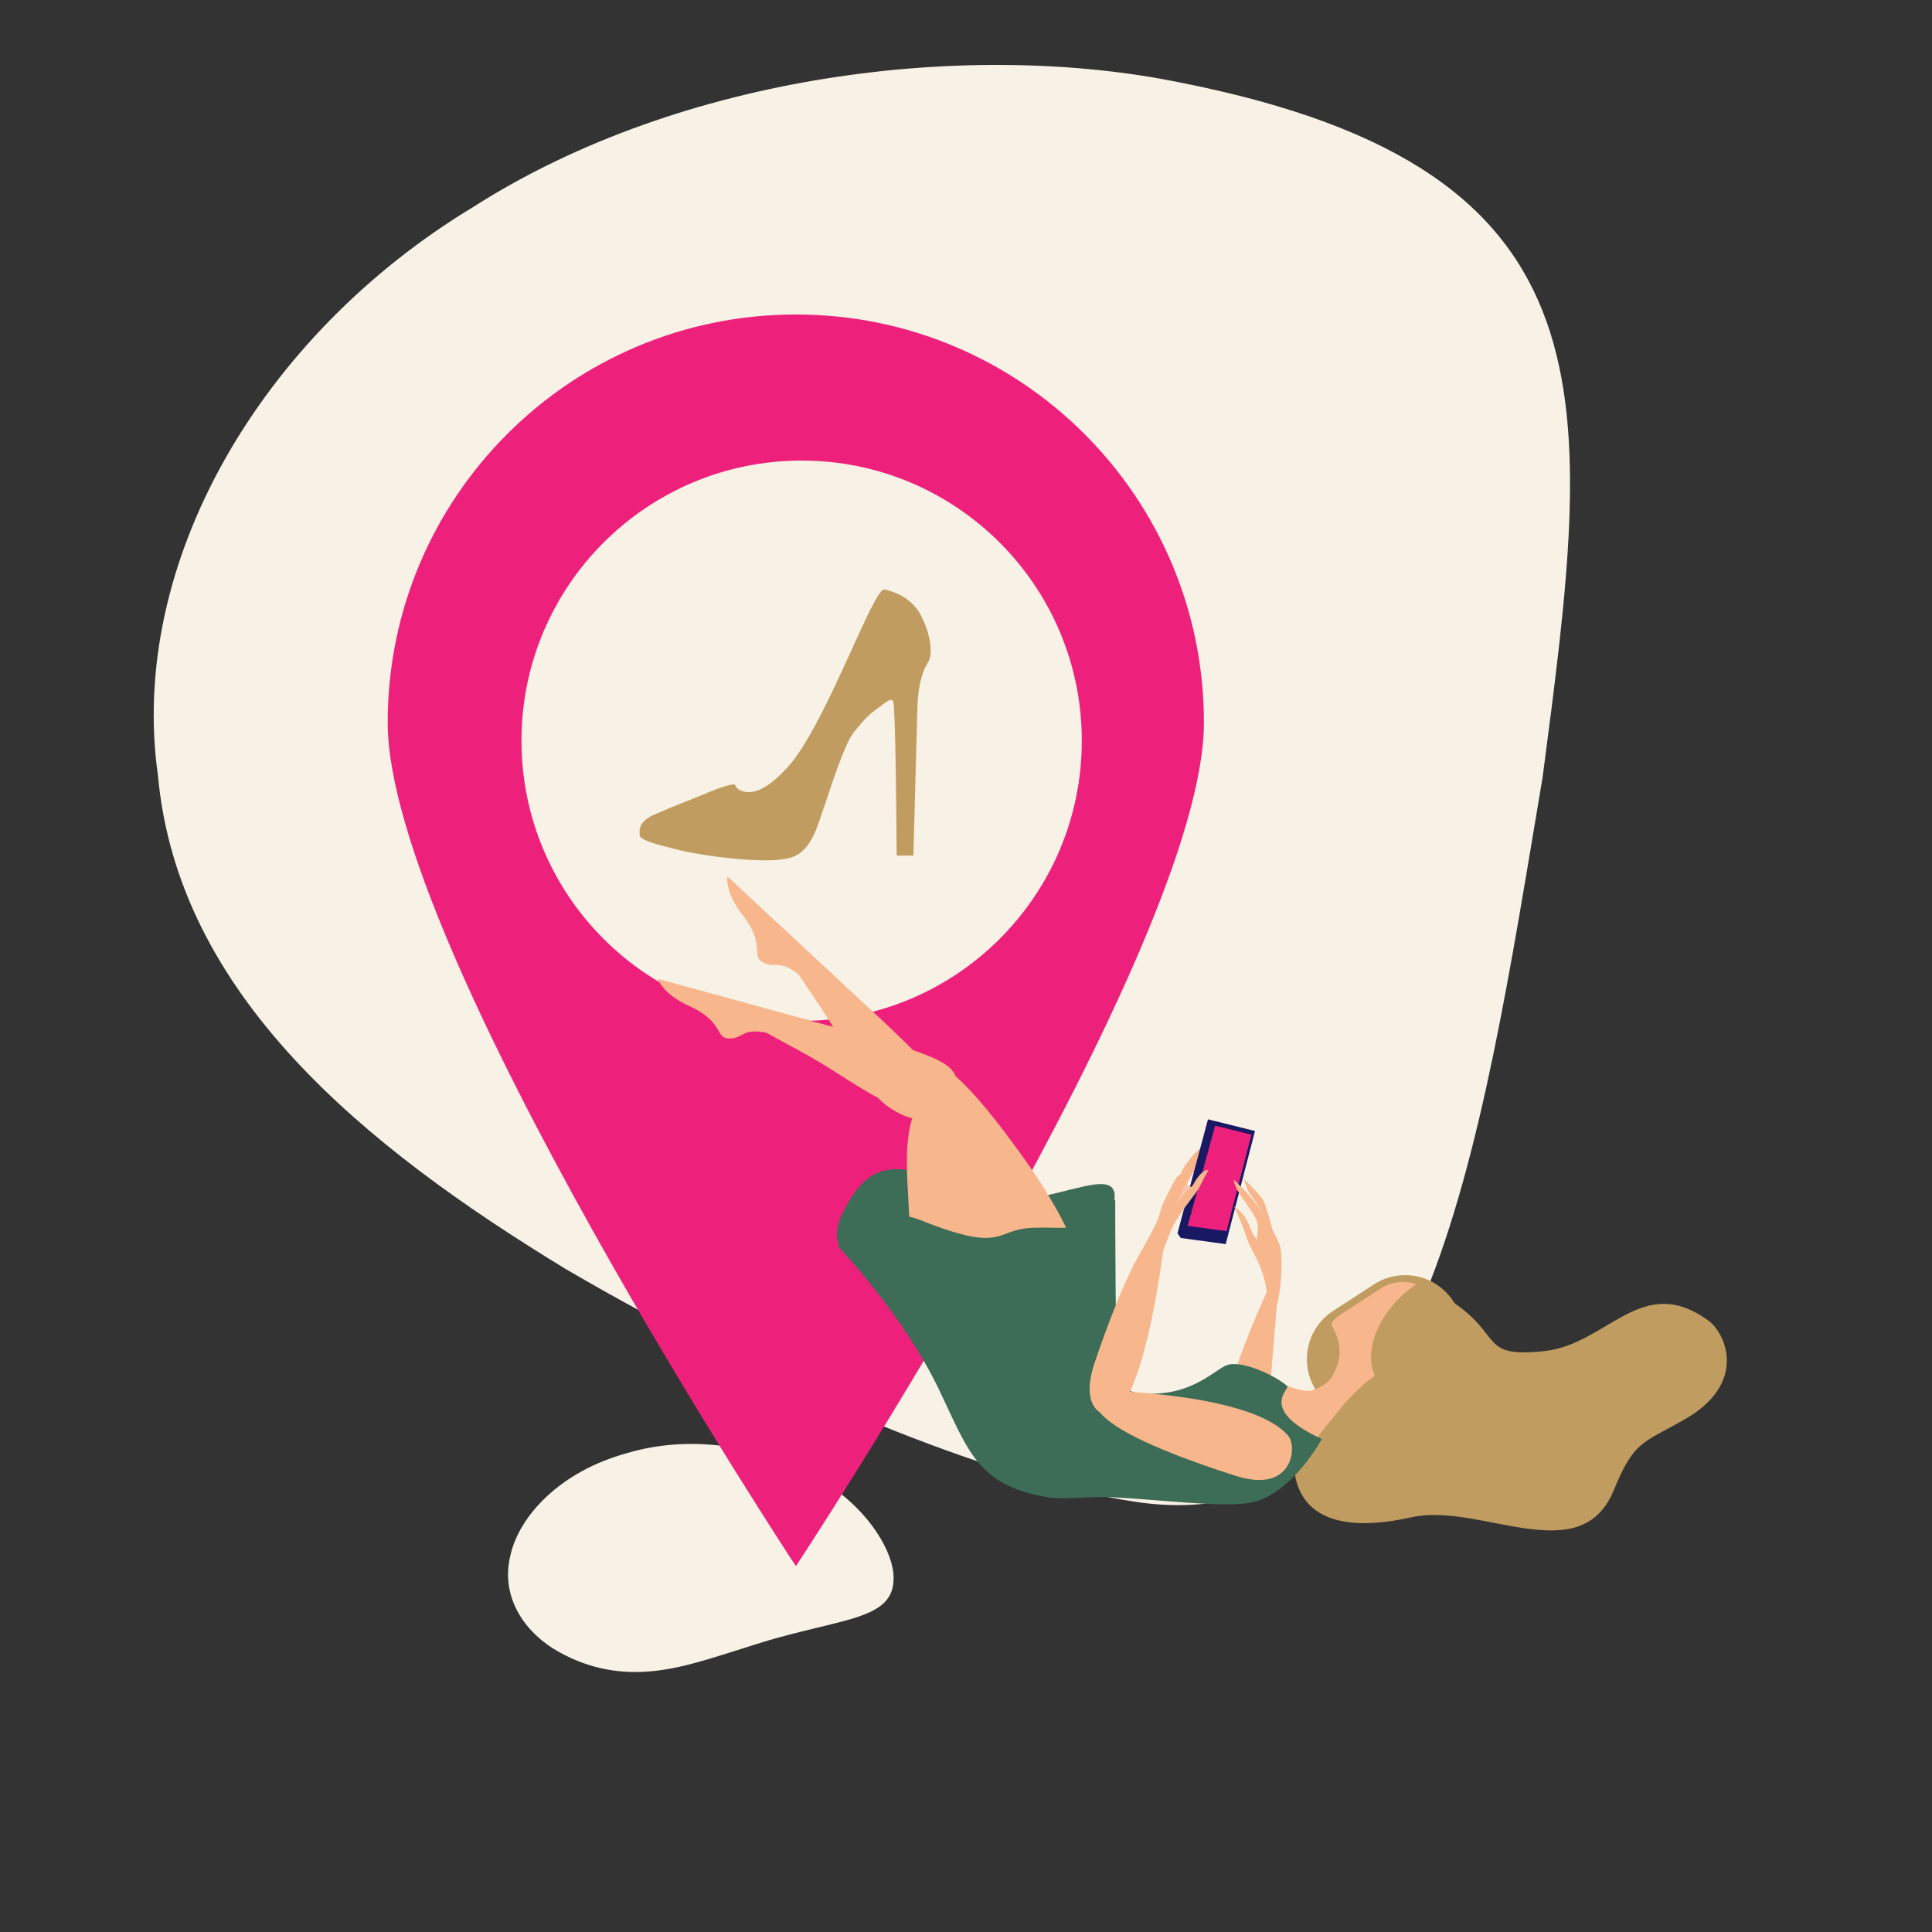 <?xml version="1.0" encoding="UTF-8"?><svg id="Warstwa_1" xmlns="http://www.w3.org/2000/svg" viewBox="0 0 2000 2000"><rect x="0" y="0" width="2000" height="2000" fill="#333333" stroke="none"/><defs><style>.cls-1{fill:#f7f1e6;}.cls-2{fill:#ed217c;}.cls-3{fill:#c19c60;}.cls-4{fill:#f7b68b;}.cls-5{fill:#ffc4ad;}.cls-6{fill:#181863;}.cls-7{fill:#3d6c57;}</style></defs><g><path class="cls-1" d="M924.83,1628.38c2.56,29.07-15.45,38.86-43.16,47.44-27.81,8.13-65.32,15.04-104.41,27.98-39.75,12.41-71.82,23.81-105.02,26.45-32.76,2.74-66.63-3.36-100.02-23.91-31.86-20.38-54.09-55.57-43.74-96.79,9.24-40.2,51.04-86.42,121.28-105.47,69.55-20.62,145.04-4.72,194.92,24.88,51.32,29.32,77.15,72.31,80.15,99.41Z"/><path class="cls-1" d="M163.46,802.5c-30.96-219.65,106.54-455.47,326.24-588.11C706.29,75.88,1004.97,40.54,1223.59,85.8c457.15,91,424.59,327.69,373.29,718.94-64.88,385.04-119.92,794.1-420.43,750.09-148.04-21.76-377.83-116.69-590.06-240.69-209.94-127.6-402.26-284.29-422.93-511.63Z"/></g><path class="cls-2" d="M823.91,325.56c-233.42,0-422.57,189.14-422.57,422.41s422.57,873.3,422.57,873.3c0,0,422.38-639.79,422.38-873.3s-189.1-422.41-422.38-422.41Zm0,571.01c-69.1,0-125.1-55.92-125.1-125.09s56-125.05,125.1-125.05,124.95,56.08,124.95,125.05-55.97,125.09-124.95,125.09Z"/><circle class="cls-1" cx="829.86" cy="766.8" r="290.02"/><path class="cls-3" d="M952.69,635.8c-7.35-13.5-21.51-22.12-36.28-25.37-1.69-.66-3.07,.66-4.1,1.75-2.65,3.01-4.64,6.57-6.63,10.06-5.66,10.24-10.49,20.85-15.43,31.46-12.47,27.12-24.41,54.29-37.9,80.93-6.03,11.99-12.41,23.8-19.4,35.25-5.06,8.2-10.49,16.33-16.87,23.56-7.59,8.26-15.73,16.33-25.55,21.93-6.21,3.56-13.74,5.97-20.85,3.98-2.95-.9-6.27-2.17-7.83-5.12-.66-.84-.96-2.41-2.29-2.23-5.66,.54-10.97,2.53-16.27,4.34-11.69,4.46-23.2,9.52-34.89,13.98-9.34,3.68-18.5,7.53-27.66,11.51-5.85,2.41-11.99,5.18-15.91,10.42-2.65,3.56-3.01,8.07-2.59,12.35,.3,2.05,2.29,3.19,3.92,4.16,5.78,3.07,12.17,4.76,18.5,6.51,10.97,2.77,21.81,5.97,32.96,7.77,15.37,2.77,30.79,4.82,46.34,6.21,14.58,1.14,29.29,2.11,43.87,.6,7.23-.78,14.64-2.41,20.49-6.93,9.46-7.11,14.46-18.32,18.44-29.17,4.7-13.56,9.34-27.18,13.86-40.8,4.76-13.8,9.52-27.6,15.49-40.98,2.41-5.24,4.94-10.61,8.68-15.06,5.85-7.17,11.69-14.46,18.98-20.13,4.94-3.31,9.46-7.41,14.46-10.61,1.81-1.02,4.34-2.59,6.09-.72,.84,1.63,.78,3.49,.96,5.18,1.14,16.81,1.27,33.69,1.75,50.56,.66,34.83,.84,69.66,1.21,104.49,5.78-.06,11.51-.06,17.29,0,1.51-50.86,2.65-101.78,4.16-152.64,.3-13.62,1.99-27.42,7.17-40.07,1.39-3.8,4.28-6.93,5.42-10.85,1.75-6.21,1.27-12.9,.12-19.22-1.63-9.4-5.24-18.5-9.7-27.12Z"/><g><path class="cls-3" d="M1340.97,1497.96s-23.71,104.78,120.33,72.69c70.71-15.77,174.9,55.94,209.18-27.82,21.1-51.53,29.91-48.59,73.56-73.53,65.82-37.6,41.97-89.28,25.03-101.79-69.49-51.35-104.77,24.39-170.9,31.2-67.65,6.93-40.97-15.91-96.47-52.35-55.51-36.45-172.76,129.22-160.74,151.61Z"/><path class="cls-4" d="M1274.46,1513.35s-19.06-.85-5.5-60.11c13.53-59.23,56.36-145.61,56.36-145.61l-11.24,137.2s-8.29,52.57-39.61,68.52Z"/><path class="cls-7" d="M872.79,1294.76s-15.06-11.62,.96-41.94c18.76-35.5,42.79-63.68,116.66-21.05,74.26,42.85,190.63-54.26,157.77,29.06-32.85,83.3-161.53,80.13-275.4,33.92Z"/><g><path class="cls-4" d="M1098.51,1363.37c-14.48,8.02-17.81,2.22-36.36-8.2-36.39-20.36-70.45-58.55-86.01-107.6-18.19-57.47-45.04-110.57-11-152.53,28.3,18.86,51.42,46.02,74.94,76.96,73.04,96.31,102.96,166.74,58.42,191.37Z"/><path class="cls-4" d="M990.1,1117.83c2.02,12.4-8.07,34.8-50.91,29.68-16.17-1.93-34.89-12.32-74.04-37.54-41.41-26.64-69.52-36.95-93.68-55.26-23.86-18.05,45.69-3.95,78.66,4.95,112.63,30.39,136.88,39.21,139.97,58.18Z"/><path class="cls-4" d="M681.01,1013.3s4.74,15.68,32.29,28.07c38.74,17.38,25.09,35.87,45.05,33.5,10.85-1.27,11.57-10.53,35.16-5.74,39.47,8.01,46.47-12.3,46.47-12.3l-158.97-43.53Z"/></g><g><path class="cls-4" d="M1028.04,1412.92c-16.12,3.8-17.75-2.69-32.78-17.75-29.53-29.44-51.98-75.43-53.66-126.87-1.99-60.24-13.43-118.62,30.69-149.8,22.14,25.8,37.07,58.21,51.31,94.37,44.24,112.5,53.96,188.41,4.44,200.05Z"/><path class="cls-4" d="M978.57,1143.15c-3.95,11.94-23.27,27.12-58.87,2.72-13.44-9.2-25.22-27.1-48.23-67.57-24.35-42.8-44.48-64.96-57.44-92.37-12.77-27.05,42.35,17.67,67.44,40.83,85.77,79.1,103.15,98.14,97.1,116.38Z"/><path class="cls-4" d="M753.06,907.36s-3.08,16.07,15.62,39.81c26.26,33.37,5.62,43.43,24.41,50.56,10.19,3.9,15.13-3.96,33.83,11.2,31.25,25.39,46.85,10.64,46.85,10.64l-120.7-112.21Z"/></g><path class="cls-3" d="M1379.91,1357.16c-27.51,17.92-35.32,54.71-17.43,82.21l31.75-2.9c17.91,27.51,54.74,35.34,82.2,17.41l18.68-12.12c27.53-17.88,35.34-54.68,17.45-82.21l-8.09-12.45c-17.9-27.52-54.69-35.32-82.21-17.46l-42.35,27.51Z"/><path class="cls-4" d="M1429.24,1333.87l-41.12,26.72c-3.61,2.32-6.73,5.17-9.35,8.29-.46,1.83-.19,3.76,.87,5.47,0,0,11.4,17.05,5.13,38.03-5.39,12.66-7.23,20.32-26.82,26.99-5.58,1.9-17.98-1.84-28.9-6.03-7.47-2.85-16.24-5.03-24.42-5.62,17.09,24.23,22.67,55.37,52.45,71.5,1.2-6.11,24.04-33.13,32.22-43.03,8.82-10.69,19.94-22.08,34.02-32.11-10.83-23.24,.83-58.48,29.54-84.27,4.27-3.83,8.73-7.31,13.28-10.34-11.91-4.13-25.54-2.98-36.89,4.4Z"/><path class="cls-7" d="M1368.33,1489.67s-32.72,60.5-76.5,66.35c-31.28,4.19-88.59-3.29-140.55-6.12-24.31-1.32-49.12,3.14-67.39,0-71.68-12.34-81.11-47.03-111.5-110.71-38.14-79.95-105.67-149.77-105.67-149.77,33.25-2.66,42.76-43.77,86.08-26.38,77.4,31.05,78.15,14.67,103.29,9.5,20.56-4.26,47.06,1.49,64.12-4.25,23.44-7.84,34.25-26.76,34.25-26.76,0,0-.05,183.46,3.51,188.19,7.95,10.59,16.04,14.58,42.35,12.7,40.25-2.85,59.96-27.17,71.64-29.81,16.21-3.69,49.3,12,60.62,22.28,3.2,2.91-31.03,23.98,35.75,54.77Z"/><g><path class="cls-4" d="M1226.95,1219.79s-4.94-1.77-3.81-5.66c1.9-6.48,10.55-16.85,13.8-20.39,3.62-3.95,23.81-19.73,23.81-19.73,0,0-2.01,9.32-10.09,15.68-11.8,9.33-23.71,30.1-23.71,30.1Z"/><path class="cls-4" d="M1229.08,1216.98c3.07-9.16,12.41-15.35,25.13-20,12.06-4.44,14.41-12.4,14.41-12.4,0,0-8.09,2.03-26.1,10.86-5.06,2.46-10.42,5.5-14.21,9.59-11.38,12.35-7.19,35.51,.77,11.95Z"/><path class="cls-4" d="M1155.27,1462.51c32.71-29.71,49.2-171.25,49.2-171.25,0,0-10.79-56.95-71,118.4-18.1,52.65,13.65,60.16,21.8,52.85Z"/><path class="cls-4" d="M1221.09,1223.51s7.02-13.65,13.9-17.19c4.78-2.51,29.21-10.39,29.21-10.39,0,0-5.13,8.11-14.88,11.29-14.31,4.68-28.22,16.29-28.22,16.29Z"/></g><path class="cls-4" d="M1333.98,1486.89c-36.03-44.59-191.34-47.35-191.34-47.35,0,0-60.5,25.11,136.55,88.25,59.16,18.88,63.65-29.89,54.79-40.9Z"/><polygon class="cls-6" points="1299.16 1170.82 1254.27 1159.67 1250.51 1158.73 1218.94 1276.66 1222.33 1281.57 1268.84 1287.89 1299.16 1170.82"/><polygon class="cls-2" points="1257.91 1165.27 1295.46 1174.61 1269.69 1274.49 1229.48 1269.03 1257.91 1165.27"/><path class="cls-4" d="M1236.65,1209.61l-4.7-1.09-13.63,9.74s-15.28,25.84-17.58,37.74c-2.28,11.82-26.83,50.86-28.43,56.37-1.61,5.45,17.46,24.04,17.46,24.04,0,0,14.99-45.31,22.48-62.79,7.46-17.43,26.8-38.68,29.94-45.38,5.48-11.51,8.86-17.02,8.86-17.02,0,0-6.57-2.08-16.12,15.47-2.52,4.61-6.37-.68-6.37-.68l8.09-16.4Z"/><path class="cls-5" d="M1228.56,1226.01s2.33,3.73,4.26,3.75c-.94,1.08-2.23,1.82-3.08,2.58-2.01,1.61-13.2,14.8-13.2,14.8,0,0,6.26-11.08,7.36-14.7,.69-2.29,3.49-6.77,5.79-10.58,.3-.46,1.11-.93,1.73-1.7l-2.85,5.85Z"/><g><path class="cls-4" d="M1311.95,1355.95c2.05-39.27-16.13-58.09-21.28-74.29-5.08-16.17-13.33-32.77-13.17-32.66,15.83,10.46,15.67,23.24,20.61,30.14,4.92,6.88,2.33,4.92,4.11-8.92,1.01-7.9-11.86-23.29-18.86-34.13-6.02-9.39-6.32-14.95-6.32-14.95,0,0,13.24,11.59,23.64,25.73,12.53,17.06,22.7,37.56,24.21,42.35,2.75,8.71,2.24,35.03-1.18,53.5-3.84,20.79-13.32,41.52-11.76,13.23Z"/><path class="cls-4" d="M1318.19,1276.54s-7.7-30.54-11.63-36.06c-2.71-3.83-18.55-20-18.55-20,0,0,1.89,11.36,7.84,18.16,6.02,6.84,22.34,37.9,22.34,37.9Z"/></g></g></svg>